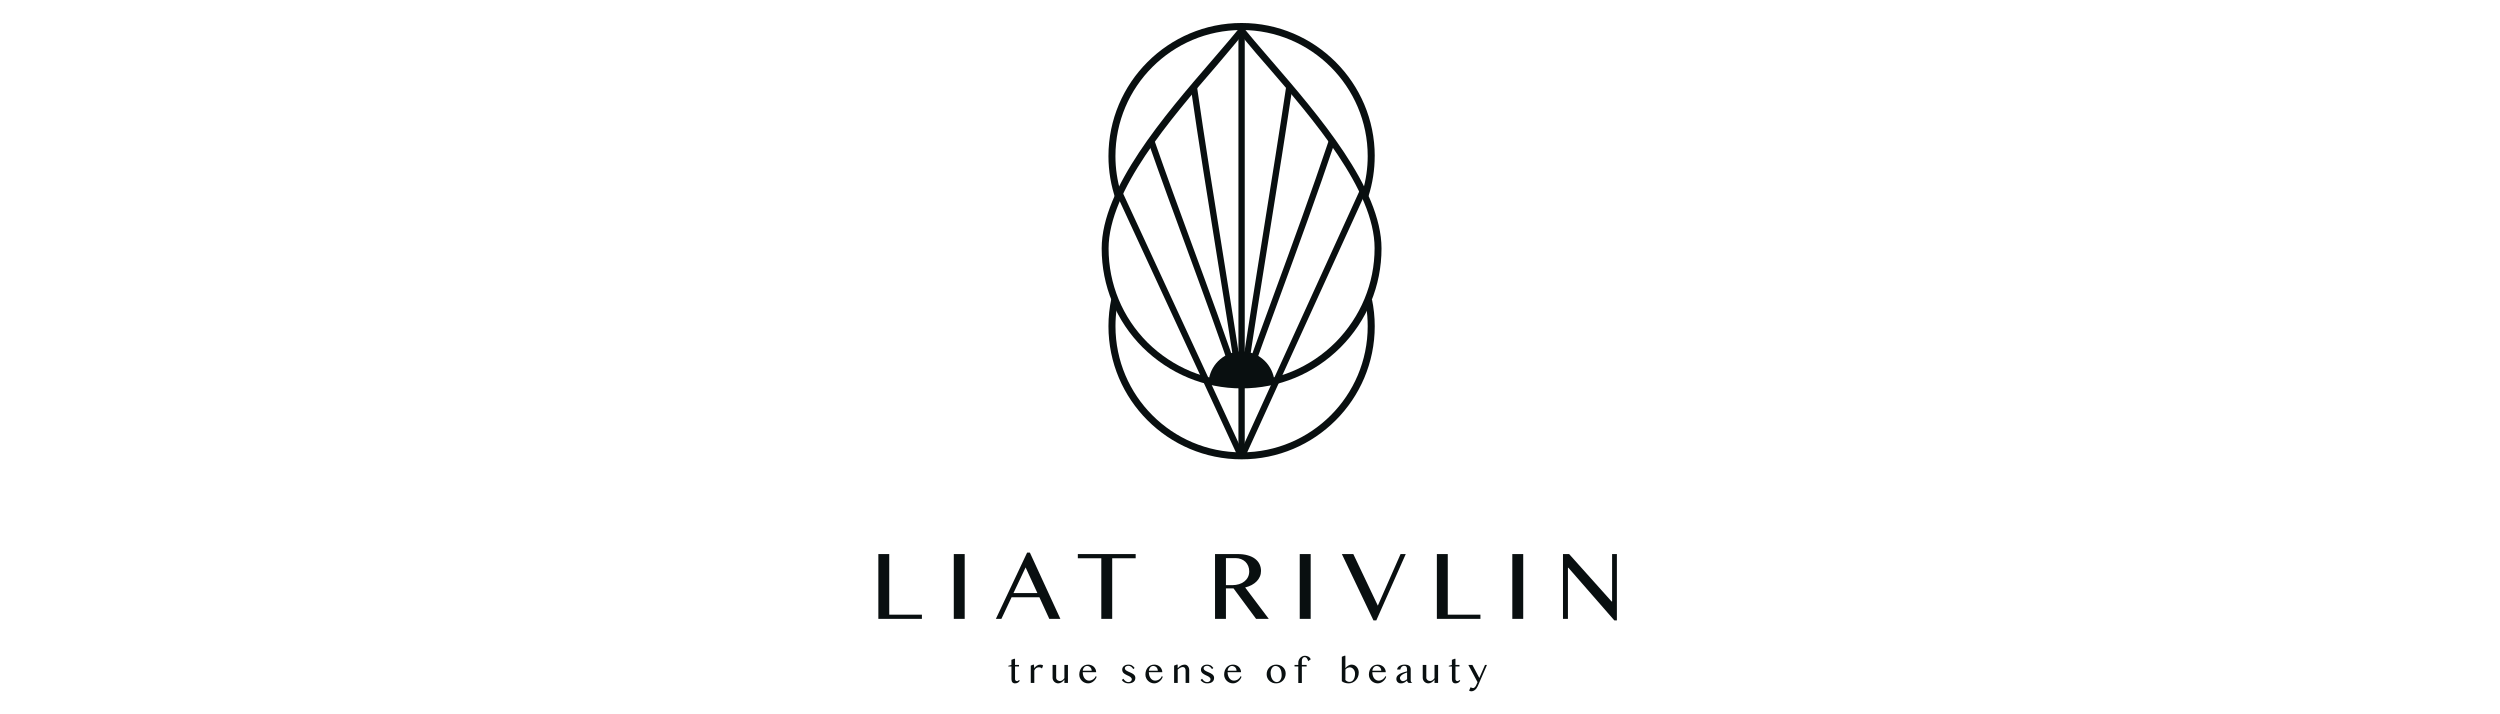 <svg xmlns="http://www.w3.org/2000/svg" xmlns:xlink="http://www.w3.org/1999/xlink" width="350" zoomAndPan="magnify" viewBox="0 0 262.5 75" height="100" preserveAspectRatio="xMidYMid meet"><defs><clipPath id="b7c8860957"><path d="M 92.227 58.176 L 93.371 58.176 L 93.371 64.543 L 92.227 64.543 Z M 92.227 64.543 L 96.801 64.543 L 96.801 64.984 L 92.227 64.984 Z M 92.227 64.543 " clip-rule="nonzero"></path></clipPath><clipPath id="d39a1d84ee"><path d="M 100.148 58.176 L 101.293 58.176 L 101.293 64.984 L 100.148 64.984 Z M 100.148 58.176 " clip-rule="nonzero"></path></clipPath><clipPath id="6ce9721852"><path d="M 104.566 58.023 L 111.34 58.023 L 111.34 65 L 104.566 65 Z M 104.566 58.023 " clip-rule="nonzero"></path></clipPath><clipPath id="f2bb3c0867"><path d="M 106.414 62.273 L 108.926 62.273 L 107.688 59.578 Z M 108.137 58.023 L 111.34 64.984 L 110.176 64.984 L 109.137 62.715 L 106.215 62.715 L 105.145 64.984 L 104.566 64.984 L 107.848 58.023 Z M 108.137 58.023 " clip-rule="nonzero"></path></clipPath><clipPath id="64faf4d3c5"><path d="M 105.855 69.16 L 107.094 69.16 L 107.094 71.77 L 105.855 71.77 Z M 105.855 69.16 " clip-rule="nonzero"></path></clipPath><clipPath id="4b7e634032"><path d="M 106.469 69.176 L 106.578 69.176 L 106.578 69.82 L 106.996 69.82 L 106.996 69.98 L 106.578 69.98 L 106.578 71.312 C 106.578 71.34 106.582 71.367 106.594 71.391 C 106.605 71.418 106.617 71.438 106.637 71.457 C 106.652 71.473 106.676 71.488 106.699 71.5 C 106.727 71.508 106.75 71.516 106.781 71.516 C 106.824 71.516 106.863 71.504 106.898 71.484 C 106.93 71.461 106.961 71.438 106.988 71.406 L 107.082 71.469 C 107.031 71.555 106.961 71.625 106.879 71.676 C 106.797 71.727 106.695 71.754 106.574 71.754 C 106.512 71.754 106.457 71.742 106.41 71.719 C 106.359 71.699 106.324 71.668 106.293 71.629 C 106.262 71.59 106.238 71.547 106.227 71.492 C 106.211 71.438 106.203 71.375 106.203 71.312 L 106.203 69.98 L 105.871 69.98 L 105.871 69.91 L 106.199 69.82 L 106.199 69.281 Z M 106.469 69.176 " clip-rule="nonzero"></path></clipPath><clipPath id="823398e7e8"><path d="M 108.219 69.77 L 109.539 69.77 L 109.539 71.719 L 108.219 71.719 Z M 108.219 69.77 " clip-rule="nonzero"></path></clipPath><clipPath id="f256e4a01f"><path d="M 108.496 69.785 L 108.555 69.785 L 108.605 70.172 C 108.633 70.113 108.672 70.062 108.715 70.016 C 108.758 69.969 108.809 69.93 108.863 69.895 C 108.914 69.859 108.973 69.832 109.031 69.812 C 109.09 69.793 109.152 69.785 109.215 69.785 C 109.27 69.785 109.324 69.793 109.375 69.805 C 109.43 69.82 109.48 69.844 109.527 69.879 L 109.406 70.195 C 109.383 70.168 109.355 70.145 109.328 70.129 C 109.305 70.113 109.277 70.098 109.246 70.09 C 109.219 70.078 109.191 70.074 109.16 70.07 C 109.129 70.066 109.102 70.066 109.07 70.066 C 109.023 70.066 108.98 70.074 108.934 70.086 C 108.891 70.102 108.848 70.121 108.805 70.145 C 108.766 70.172 108.727 70.207 108.691 70.25 C 108.66 70.289 108.629 70.336 108.602 70.395 L 108.602 71.711 L 108.23 71.711 L 108.23 69.887 Z M 108.496 69.785 " clip-rule="nonzero"></path></clipPath><clipPath id="e61843c9db"><path d="M 110.512 69.805 L 112.145 69.805 L 112.145 71.77 L 110.512 71.77 Z M 110.512 69.805 " clip-rule="nonzero"></path></clipPath><clipPath id="75f4137c73"><path d="M 110.898 69.82 L 110.898 71.168 C 110.898 71.215 110.906 71.258 110.93 71.301 C 110.953 71.344 110.98 71.379 111.02 71.41 C 111.059 71.441 111.102 71.465 111.152 71.48 C 111.199 71.5 111.254 71.508 111.312 71.508 C 111.348 71.508 111.391 71.5 111.434 71.484 C 111.477 71.469 111.516 71.445 111.559 71.418 C 111.598 71.391 111.637 71.355 111.672 71.32 C 111.707 71.285 111.738 71.242 111.762 71.203 L 111.762 69.82 L 112.133 69.82 L 112.133 71.711 L 111.762 71.711 L 111.762 71.355 C 111.727 71.41 111.688 71.461 111.633 71.512 C 111.582 71.559 111.531 71.598 111.473 71.637 C 111.414 71.672 111.355 71.699 111.293 71.723 C 111.23 71.742 111.172 71.754 111.117 71.754 C 111.035 71.754 110.957 71.738 110.887 71.707 C 110.812 71.676 110.75 71.633 110.695 71.582 C 110.645 71.527 110.598 71.465 110.566 71.395 C 110.535 71.324 110.52 71.25 110.52 71.168 L 110.52 69.82 Z M 110.898 69.82 " clip-rule="nonzero"></path></clipPath><clipPath id="a70140dec5"><path d="M 113.32 69.77 L 115.152 69.77 L 115.152 71.77 L 113.32 71.77 Z M 113.32 69.77 " clip-rule="nonzero"></path></clipPath><clipPath id="e1fd6a89cf"><path d="M 114.629 70.43 C 114.629 70.359 114.613 70.293 114.59 70.23 C 114.566 70.168 114.531 70.113 114.484 70.07 C 114.441 70.027 114.391 69.988 114.332 69.965 C 114.27 69.941 114.207 69.926 114.141 69.926 C 114.086 69.926 114.031 69.938 113.977 69.965 C 113.926 69.988 113.879 70.023 113.84 70.07 C 113.797 70.113 113.766 70.168 113.738 70.23 C 113.711 70.289 113.695 70.355 113.691 70.43 Z M 114.254 71.754 C 114.125 71.754 114.004 71.727 113.895 71.68 C 113.781 71.633 113.684 71.566 113.598 71.484 C 113.512 71.402 113.449 71.305 113.398 71.195 C 113.348 71.082 113.324 70.965 113.324 70.836 C 113.324 70.684 113.348 70.547 113.391 70.418 C 113.438 70.289 113.5 70.176 113.578 70.082 C 113.66 69.992 113.758 69.918 113.875 69.863 C 113.988 69.812 114.113 69.785 114.254 69.785 C 114.379 69.785 114.492 69.805 114.594 69.852 C 114.699 69.895 114.789 69.953 114.863 70.027 C 114.938 70.102 114.992 70.188 115.035 70.281 C 115.074 70.379 115.098 70.477 115.098 70.582 L 113.688 70.582 C 113.688 70.711 113.703 70.828 113.738 70.938 C 113.77 71.047 113.816 71.141 113.875 71.215 C 113.934 71.293 114.004 71.355 114.086 71.402 C 114.168 71.445 114.258 71.469 114.352 71.469 C 114.434 71.469 114.512 71.453 114.586 71.43 C 114.66 71.402 114.73 71.367 114.793 71.324 C 114.852 71.281 114.906 71.23 114.949 71.176 C 114.992 71.121 115.02 71.062 115.039 71.004 L 115.148 71.051 C 115.121 71.148 115.078 71.238 115.016 71.324 C 114.957 71.41 114.887 71.484 114.805 71.547 C 114.723 71.613 114.637 71.664 114.543 71.699 C 114.445 71.734 114.352 71.754 114.254 71.754 " clip-rule="nonzero"></path></clipPath><clipPath id="080a39a2d9"><path d="M 113.172 58.176 L 119.246 58.176 L 119.246 58.617 L 113.172 58.617 Z M 115.637 58.617 L 116.781 58.617 L 116.781 64.984 L 115.637 64.984 Z M 115.637 58.617 " clip-rule="nonzero"></path></clipPath><clipPath id="5de32e7897"><path d="M 117.785 69.777 L 119.211 69.777 L 119.211 71.758 L 117.785 71.758 Z M 117.785 69.777 " clip-rule="nonzero"></path></clipPath><clipPath id="0ad60cda82"><path d="M 118.488 71.621 C 118.539 71.621 118.586 71.613 118.629 71.598 C 118.672 71.582 118.707 71.562 118.738 71.535 C 118.773 71.508 118.797 71.48 118.812 71.445 C 118.828 71.414 118.84 71.379 118.84 71.344 C 118.84 71.285 118.824 71.234 118.797 71.191 C 118.77 71.148 118.73 71.109 118.684 71.074 C 118.637 71.043 118.582 71.012 118.52 70.98 C 118.461 70.953 118.398 70.926 118.336 70.895 C 118.273 70.863 118.211 70.832 118.152 70.797 C 118.09 70.766 118.039 70.723 117.988 70.68 C 117.941 70.637 117.902 70.582 117.875 70.523 C 117.844 70.461 117.832 70.391 117.832 70.312 C 117.832 70.234 117.848 70.168 117.879 70.102 C 117.91 70.039 117.953 69.98 118.012 69.938 C 118.07 69.891 118.137 69.852 118.219 69.824 C 118.297 69.801 118.383 69.785 118.477 69.785 C 118.539 69.785 118.598 69.789 118.652 69.797 C 118.703 69.805 118.758 69.82 118.812 69.848 C 118.863 69.871 118.914 69.906 118.969 69.953 C 119.02 70 119.074 70.059 119.133 70.133 L 118.996 70.258 C 118.922 70.141 118.844 70.051 118.754 69.992 C 118.668 69.938 118.574 69.906 118.473 69.906 C 118.418 69.906 118.367 69.914 118.324 69.926 C 118.281 69.941 118.242 69.957 118.211 69.98 C 118.18 70 118.156 70.031 118.137 70.062 C 118.117 70.094 118.109 70.125 118.109 70.16 C 118.109 70.215 118.125 70.266 118.156 70.309 C 118.188 70.352 118.23 70.387 118.285 70.422 C 118.336 70.457 118.395 70.484 118.461 70.516 C 118.527 70.543 118.594 70.574 118.66 70.602 C 118.73 70.633 118.797 70.664 118.863 70.699 C 118.93 70.734 118.988 70.773 119.039 70.816 C 119.09 70.863 119.133 70.914 119.164 70.973 C 119.195 71.031 119.211 71.102 119.211 71.18 C 119.211 71.262 119.195 71.336 119.168 71.406 C 119.137 71.477 119.094 71.535 119.035 71.586 C 118.973 71.637 118.898 71.68 118.809 71.707 C 118.719 71.734 118.613 71.754 118.492 71.754 C 118.434 71.754 118.379 71.746 118.32 71.738 C 118.262 71.73 118.203 71.711 118.145 71.688 C 118.082 71.664 118.023 71.625 117.965 71.582 C 117.906 71.539 117.848 71.477 117.793 71.402 L 117.945 71.266 C 117.992 71.328 118.035 71.383 118.078 71.426 C 118.121 71.473 118.16 71.508 118.207 71.539 C 118.25 71.566 118.293 71.586 118.34 71.602 C 118.387 71.613 118.438 71.621 118.492 71.621 " clip-rule="nonzero"></path></clipPath><clipPath id="c1c49f193b"><path d="M 120.258 69.777 L 122.098 69.777 L 122.098 71.758 L 120.258 71.758 Z M 120.258 69.777 " clip-rule="nonzero"></path></clipPath><clipPath id="dd6cae086b"><path d="M 121.57 70.43 C 121.57 70.359 121.559 70.289 121.531 70.23 C 121.508 70.168 121.473 70.113 121.43 70.07 C 121.383 70.023 121.332 69.988 121.273 69.965 C 121.215 69.938 121.152 69.926 121.086 69.926 C 121.027 69.926 120.973 69.938 120.922 69.961 C 120.867 69.988 120.824 70.023 120.781 70.066 C 120.742 70.113 120.707 70.168 120.684 70.227 C 120.656 70.289 120.641 70.355 120.633 70.426 Z M 121.199 71.754 C 121.07 71.754 120.949 71.727 120.836 71.68 C 120.727 71.633 120.625 71.566 120.543 71.484 C 120.457 71.402 120.391 71.305 120.344 71.191 C 120.293 71.082 120.27 70.965 120.27 70.836 C 120.27 70.684 120.289 70.543 120.336 70.414 C 120.379 70.289 120.441 70.176 120.523 70.082 C 120.605 69.992 120.703 69.918 120.816 69.863 C 120.93 69.809 121.059 69.785 121.199 69.785 C 121.32 69.785 121.434 69.805 121.539 69.852 C 121.641 69.895 121.73 69.953 121.805 70.027 C 121.879 70.102 121.938 70.184 121.977 70.281 C 122.02 70.375 122.043 70.477 122.043 70.582 L 120.629 70.582 C 120.629 70.711 120.648 70.828 120.68 70.938 C 120.715 71.043 120.758 71.137 120.816 71.215 C 120.875 71.293 120.945 71.355 121.027 71.402 C 121.109 71.445 121.199 71.465 121.297 71.465 C 121.375 71.465 121.457 71.453 121.531 71.426 C 121.605 71.402 121.672 71.367 121.734 71.324 C 121.797 71.281 121.848 71.23 121.891 71.176 C 121.934 71.117 121.965 71.062 121.98 71.004 L 122.09 71.051 C 122.062 71.148 122.02 71.238 121.957 71.324 C 121.898 71.41 121.828 71.484 121.746 71.547 C 121.668 71.613 121.578 71.66 121.484 71.699 C 121.387 71.734 121.293 71.754 121.195 71.754 " clip-rule="nonzero"></path></clipPath><clipPath id="ca104bd642"><path d="M 123.27 69.777 L 124.879 69.777 L 124.879 71.715 L 123.27 71.715 Z M 123.27 69.777 " clip-rule="nonzero"></path></clipPath><clipPath id="7e5a0c9959"><path d="M 123.551 69.785 L 123.656 69.785 L 123.656 70.168 C 123.773 70.039 123.891 69.941 124.016 69.879 C 124.137 69.816 124.262 69.785 124.391 69.785 C 124.457 69.785 124.52 69.801 124.578 69.828 C 124.633 69.859 124.684 69.898 124.727 69.949 C 124.77 70 124.805 70.062 124.828 70.133 C 124.855 70.203 124.867 70.277 124.867 70.355 L 124.867 71.711 L 124.488 71.711 L 124.488 70.418 C 124.488 70.355 124.484 70.301 124.469 70.254 C 124.453 70.207 124.43 70.168 124.406 70.137 C 124.379 70.105 124.348 70.078 124.309 70.062 C 124.273 70.047 124.234 70.039 124.188 70.039 C 124.148 70.039 124.109 70.043 124.062 70.059 C 124.02 70.07 123.977 70.09 123.93 70.113 C 123.883 70.137 123.836 70.168 123.793 70.199 C 123.746 70.234 123.703 70.27 123.66 70.309 L 123.66 71.711 L 123.281 71.711 L 123.281 69.891 Z M 123.551 69.785 " clip-rule="nonzero"></path></clipPath><clipPath id="e1140dfffa"><path d="M 126.055 69.777 L 127.48 69.777 L 127.48 71.758 L 126.055 71.758 Z M 126.055 69.777 " clip-rule="nonzero"></path></clipPath><clipPath id="fb26b1b1bb"><path d="M 126.758 71.621 C 126.809 71.621 126.852 71.613 126.895 71.598 C 126.938 71.582 126.977 71.562 127.008 71.535 C 127.039 71.508 127.066 71.48 127.082 71.445 C 127.098 71.414 127.105 71.379 127.105 71.344 C 127.105 71.285 127.094 71.234 127.066 71.191 C 127.035 71.148 126.996 71.109 126.949 71.074 C 126.906 71.043 126.852 71.012 126.789 70.98 C 126.727 70.953 126.668 70.926 126.605 70.895 C 126.543 70.863 126.48 70.832 126.418 70.797 C 126.359 70.766 126.305 70.723 126.258 70.68 C 126.211 70.637 126.172 70.582 126.141 70.523 C 126.113 70.461 126.098 70.391 126.098 70.312 C 126.098 70.234 126.117 70.168 126.148 70.102 C 126.18 70.039 126.223 69.98 126.281 69.938 C 126.34 69.891 126.406 69.852 126.484 69.824 C 126.566 69.801 126.652 69.785 126.746 69.785 C 126.809 69.785 126.867 69.789 126.918 69.801 C 126.973 69.809 127.027 69.824 127.078 69.848 C 127.133 69.875 127.184 69.906 127.234 69.953 C 127.289 70 127.344 70.062 127.402 70.133 L 127.262 70.258 C 127.191 70.141 127.109 70.055 127.023 69.996 C 126.938 69.938 126.84 69.91 126.742 69.91 C 126.688 69.91 126.637 69.918 126.594 69.93 C 126.547 69.941 126.512 69.961 126.48 69.98 C 126.449 70.004 126.422 70.031 126.406 70.062 C 126.387 70.094 126.379 70.125 126.379 70.16 C 126.379 70.215 126.395 70.266 126.426 70.309 C 126.457 70.352 126.5 70.387 126.551 70.422 C 126.605 70.457 126.66 70.488 126.727 70.516 C 126.793 70.547 126.863 70.574 126.93 70.605 C 126.996 70.633 127.066 70.664 127.129 70.699 C 127.195 70.734 127.254 70.773 127.309 70.82 C 127.359 70.863 127.398 70.914 127.434 70.977 C 127.465 71.035 127.48 71.105 127.48 71.184 C 127.48 71.262 127.465 71.34 127.438 71.406 C 127.406 71.477 127.363 71.539 127.301 71.59 C 127.242 71.641 127.168 71.68 127.078 71.711 C 126.988 71.738 126.883 71.754 126.758 71.754 C 126.703 71.754 126.648 71.75 126.586 71.742 C 126.527 71.73 126.469 71.715 126.41 71.691 C 126.352 71.664 126.293 71.629 126.234 71.582 C 126.172 71.539 126.117 71.477 126.059 71.402 L 126.215 71.266 C 126.258 71.328 126.301 71.383 126.344 71.43 C 126.387 71.473 126.43 71.512 126.473 71.539 C 126.52 71.566 126.562 71.59 126.609 71.602 C 126.656 71.617 126.703 71.621 126.758 71.621 " clip-rule="nonzero"></path></clipPath><clipPath id="9935e939dc"><path d="M 128.527 69.777 L 130.363 69.777 L 130.363 71.758 L 128.527 71.758 Z M 128.527 69.777 " clip-rule="nonzero"></path></clipPath><clipPath id="e192d88167"><path d="M 129.836 70.43 C 129.836 70.359 129.824 70.289 129.801 70.23 C 129.773 70.168 129.742 70.113 129.695 70.07 C 129.652 70.023 129.602 69.988 129.539 69.965 C 129.48 69.938 129.418 69.926 129.352 69.926 C 129.293 69.926 129.242 69.938 129.188 69.961 C 129.137 69.988 129.09 70.023 129.051 70.066 C 129.008 70.113 128.977 70.168 128.949 70.227 C 128.922 70.289 128.906 70.355 128.902 70.426 Z M 129.465 71.754 C 129.336 71.754 129.215 71.727 129.102 71.68 C 128.992 71.633 128.891 71.566 128.809 71.484 C 128.723 71.402 128.656 71.305 128.609 71.191 C 128.559 71.082 128.535 70.965 128.535 70.836 C 128.535 70.684 128.559 70.543 128.602 70.414 C 128.648 70.289 128.711 70.176 128.789 70.082 C 128.871 69.992 128.969 69.918 129.082 69.863 C 129.199 69.809 129.328 69.785 129.465 69.785 C 129.59 69.785 129.703 69.805 129.805 69.852 C 129.91 69.895 130 69.953 130.074 70.027 C 130.148 70.102 130.207 70.184 130.246 70.281 C 130.289 70.375 130.309 70.477 130.309 70.582 L 128.898 70.582 C 128.898 70.711 128.914 70.828 128.949 70.938 C 128.98 71.043 129.027 71.137 129.086 71.215 C 129.145 71.293 129.215 71.355 129.297 71.402 C 129.379 71.445 129.469 71.465 129.562 71.465 C 129.645 71.465 129.723 71.453 129.797 71.426 C 129.871 71.402 129.941 71.367 130.004 71.324 C 130.062 71.281 130.117 71.23 130.16 71.176 C 130.203 71.117 130.23 71.062 130.25 71.004 L 130.359 71.051 C 130.332 71.148 130.289 71.238 130.227 71.324 C 130.164 71.41 130.098 71.484 130.016 71.547 C 129.934 71.613 129.848 71.66 129.75 71.699 C 129.656 71.734 129.559 71.754 129.465 71.754 " clip-rule="nonzero"></path></clipPath><clipPath id="b6216ce294"><path d="M 127.578 58.176 L 133.242 58.176 L 133.242 64.988 L 127.578 64.988 Z M 127.578 58.176 " clip-rule="nonzero"></path></clipPath><clipPath id="cba43f5eee"><path d="M 128.723 61.441 L 129.387 61.441 C 129.645 61.441 129.879 61.406 130.098 61.34 C 130.316 61.273 130.504 61.176 130.66 61.051 C 130.82 60.922 130.945 60.773 131.035 60.594 C 131.125 60.414 131.168 60.215 131.168 59.992 C 131.168 59.789 131.133 59.602 131.062 59.43 C 130.992 59.258 130.891 59.113 130.766 58.988 C 130.637 58.867 130.484 58.773 130.309 58.703 C 130.133 58.637 129.938 58.602 129.73 58.602 L 128.723 58.602 Z M 127.578 58.176 L 129.941 58.176 C 130.348 58.176 130.707 58.219 131.012 58.309 C 131.32 58.395 131.578 58.516 131.785 58.676 C 131.988 58.832 132.145 59.02 132.25 59.238 C 132.355 59.457 132.406 59.691 132.406 59.949 C 132.406 60.16 132.367 60.359 132.285 60.543 C 132.203 60.73 132.094 60.895 131.945 61.043 C 131.801 61.191 131.625 61.32 131.422 61.43 C 131.215 61.539 130.988 61.621 130.742 61.684 L 133.223 64.984 L 131.891 64.984 L 129.523 61.785 L 128.723 61.785 L 128.723 64.984 L 127.578 64.984 Z M 127.578 58.176 " clip-rule="nonzero"></path></clipPath><clipPath id="3801623ebe"><path d="M 133 69.77 L 135 69.77 L 135 71.762 L 133 71.762 Z M 133 69.77 " clip-rule="nonzero"></path></clipPath><clipPath id="ef6de9bedf"><path d="M 134.07 71.613 C 134.145 71.613 134.215 71.594 134.273 71.559 C 134.336 71.52 134.391 71.469 134.434 71.402 C 134.477 71.34 134.512 71.262 134.539 71.18 C 134.562 71.094 134.574 71.004 134.574 70.91 C 134.574 70.77 134.562 70.645 134.539 70.523 C 134.516 70.406 134.477 70.301 134.422 70.211 C 134.367 70.125 134.301 70.055 134.215 70.004 C 134.129 69.953 134.027 69.926 133.906 69.926 C 133.844 69.926 133.781 69.945 133.723 69.98 C 133.664 70.016 133.613 70.066 133.566 70.129 C 133.52 70.191 133.484 70.266 133.457 70.352 C 133.43 70.434 133.414 70.527 133.414 70.621 C 133.414 70.758 133.43 70.887 133.457 71.008 C 133.488 71.129 133.531 71.234 133.586 71.324 C 133.641 71.414 133.711 71.484 133.793 71.535 C 133.871 71.59 133.965 71.617 134.066 71.617 M 133.996 71.754 C 133.848 71.754 133.715 71.73 133.594 71.68 C 133.473 71.629 133.367 71.559 133.277 71.473 C 133.188 71.387 133.117 71.285 133.07 71.168 C 133.02 71.051 133 70.926 133 70.793 C 133 70.652 133.023 70.52 133.074 70.398 C 133.125 70.277 133.195 70.168 133.285 70.078 C 133.371 69.988 133.477 69.914 133.602 69.863 C 133.723 69.812 133.855 69.785 134 69.785 C 134.145 69.785 134.277 69.809 134.402 69.859 C 134.523 69.906 134.625 69.973 134.715 70.055 C 134.805 70.141 134.875 70.238 134.922 70.352 C 134.973 70.465 134.996 70.586 134.996 70.715 C 134.996 70.855 134.973 70.992 134.922 71.117 C 134.875 71.246 134.805 71.355 134.715 71.449 C 134.625 71.543 134.523 71.617 134.402 71.672 C 134.277 71.727 134.145 71.754 134 71.754 " clip-rule="nonzero"></path></clipPath><clipPath id="3a8eae0357"><path d="M 135.922 68.848 L 137.648 68.848 L 137.648 71.727 L 135.922 71.727 Z M 135.922 68.848 " clip-rule="nonzero"></path></clipPath><clipPath id="653a851aef"><path d="M 136.969 68.996 C 136.93 68.996 136.891 69.008 136.855 69.027 C 136.82 69.051 136.793 69.078 136.77 69.113 C 136.746 69.148 136.727 69.188 136.715 69.234 C 136.699 69.277 136.695 69.328 136.695 69.375 L 136.695 69.82 L 137.199 69.82 L 137.199 69.98 L 136.695 69.98 L 136.695 71.715 L 136.32 71.715 L 136.32 69.98 L 135.926 69.98 L 135.926 69.816 L 136.32 69.816 L 136.32 69.602 C 136.32 69.496 136.336 69.402 136.375 69.312 C 136.414 69.223 136.461 69.141 136.523 69.074 C 136.59 69.008 136.664 68.957 136.746 68.914 C 136.832 68.875 136.926 68.855 137.023 68.855 C 137.09 68.855 137.152 68.863 137.215 68.883 C 137.277 68.898 137.336 68.922 137.391 68.953 C 137.441 68.984 137.492 69.023 137.531 69.07 C 137.574 69.117 137.605 69.168 137.629 69.227 L 137.355 69.422 C 137.344 69.371 137.324 69.324 137.309 69.273 C 137.289 69.223 137.266 69.176 137.234 69.137 C 137.207 69.094 137.172 69.062 137.129 69.035 C 137.086 69.008 137.031 68.996 136.969 68.996 " clip-rule="nonzero"></path></clipPath><clipPath id="7029599631"><path d="M 136.473 58.176 L 137.621 58.176 L 137.621 64.984 L 136.473 64.984 Z M 136.473 58.176 " clip-rule="nonzero"></path></clipPath><clipPath id="b7c9f53828"><path d="M 115.578 2.801 L 145.156 2.801 L 145.156 40.863 L 115.578 40.863 Z M 115.578 2.801 " clip-rule="nonzero"></path></clipPath><clipPath id="d04b6c6eba"><path d="M 129.918 4.312 L 130.367 3.762 L 130.816 4.312 C 131.484 5.129 132.223 5.98 132.984 6.852 L 133.051 6.926 C 137.812 12.438 144.332 19.984 144.332 26.055 C 144.332 29.746 142.883 33.25 140.246 35.926 L 140.242 35.93 C 137.582 38.59 134.074 40.055 130.367 40.055 C 126.676 40.055 123.168 38.605 120.492 35.969 C 117.855 33.328 116.402 29.82 116.402 26.09 C 116.402 20.02 122.961 12.434 127.746 6.891 C 128.039 6.543 128.328 6.203 128.609 5.871 C 129.07 5.328 129.508 4.812 129.918 4.312 M 127.184 6.426 C 122.32 12.062 115.676 19.766 115.676 26.09 C 115.676 30.012 117.203 33.703 119.98 36.477 C 122.793 39.25 126.48 40.781 130.367 40.781 C 134.289 40.781 137.98 39.25 140.754 36.477 C 143.527 33.703 145.059 30.012 145.059 26.09 C 145.059 19.766 138.414 12.062 133.562 6.438 L 133.551 6.426 L 132.883 5.648 C 132.02 4.648 131.277 3.781 130.652 3.012 L 130.629 2.98 C 130.613 2.969 130.598 2.953 130.582 2.941 C 130.52 2.895 130.445 2.871 130.371 2.871 C 130.262 2.871 130.152 2.922 130.074 3.016 C 129.453 3.785 128.711 4.648 127.848 5.652 Z M 127.184 6.426 " clip-rule="nonzero"></path></clipPath><clipPath id="bcf4afefb6"><path d="M 116.305 2.316 L 144.43 2.316 L 144.43 20.984 L 116.305 20.984 Z M 116.305 2.316 " clip-rule="nonzero"></path></clipPath><clipPath id="1a9c46fe91"><path d="M 144.348 16.395 C 144.348 8.688 138.074 2.414 130.367 2.414 C 122.656 2.414 116.387 8.688 116.387 16.395 C 116.387 17.957 116.648 19.492 117.156 20.961 C 117.301 20.684 117.473 20.422 117.672 20.176 C 117.309 18.949 117.121 17.68 117.121 16.395 C 117.121 9.09 123.062 3.152 130.367 3.152 C 137.668 3.152 143.609 9.094 143.609 16.395 C 143.609 17.637 143.434 18.871 143.086 20.066 C 143.305 20.227 143.504 20.406 143.691 20.605 C 144.125 19.242 144.344 17.828 144.344 16.395 " clip-rule="nonzero"></path></clipPath><clipPath id="2461b62f0e"><path d="M 116.305 31.289 L 144.43 31.289 L 144.43 48.258 L 116.305 48.258 Z M 116.305 31.289 " clip-rule="nonzero"></path></clipPath><clipPath id="9c0b61feb7"><path d="M 116.699 31.32 C 116.492 32.285 116.387 33.27 116.387 34.25 C 116.387 41.961 122.656 48.23 130.367 48.23 C 138.074 48.23 144.348 41.961 144.348 34.25 C 144.348 33.289 144.246 32.324 144.047 31.383 C 143.875 31.656 143.672 31.91 143.441 32.145 C 143.555 32.844 143.609 33.551 143.609 34.25 C 143.609 41.555 137.672 47.496 130.367 47.496 C 123.062 47.496 117.125 41.551 117.125 34.25 C 117.125 33.613 117.168 32.973 117.262 32.344 C 117.031 32.031 116.844 31.688 116.699 31.32 " clip-rule="nonzero"></path></clipPath><clipPath id="bc0c152672"><path d="M 117.156 19.895 L 130.73 19.895 L 130.73 48.137 L 117.156 48.137 Z M 117.156 19.895 " clip-rule="nonzero"></path></clipPath><clipPath id="48c3266e95"><path d="M 130.066 48.133 L 117.164 20.246 L 117.766 19.969 L 130.668 47.852 Z M 130.066 48.133 " clip-rule="nonzero"></path></clipPath><clipPath id="6922b620b3"><path d="M 130.004 19.531 L 143.582 19.531 L 143.582 48.137 L 130.004 48.137 Z M 130.004 19.531 " clip-rule="nonzero"></path></clipPath><clipPath id="342ae97eec"><path d="M 130.668 48.129 L 130.066 47.855 L 142.969 19.555 L 143.57 19.832 Z M 130.668 48.129 " clip-rule="nonzero"></path></clipPath><clipPath id="77b7413393"><path d="M 130.035 40.16 L 130.699 40.16 L 130.699 47.359 L 130.035 47.359 Z M 130.035 40.16 " clip-rule="nonzero"></path></clipPath><clipPath id="fcbcd481c1"><path d="M 130.035 3.605 L 130.699 3.605 L 130.699 40.16 L 130.035 40.16 Z M 130.035 3.605 " clip-rule="nonzero"></path></clipPath><clipPath id="df6bcd5b29"><path d="M 126.852 36.863 L 133.883 36.863 L 133.883 40.742 L 126.852 40.742 Z M 126.852 36.863 " clip-rule="nonzero"></path></clipPath><clipPath id="9429a87834"><path d="M 132.691 40.352 C 133.016 40.086 133.387 39.879 133.781 39.742 C 133.48 38.125 132.07 36.898 130.367 36.898 C 128.652 36.898 127.23 38.137 126.941 39.77 C 127.605 39.879 128.195 40.18 128.672 40.605 C 128.898 40.555 129.133 40.531 129.375 40.543 L 129.434 40.543 C 129.77 40.543 130.094 40.59 130.406 40.68 C 130.617 40.578 130.828 40.488 131.055 40.441 C 131.406 40.367 131.777 40.309 132.141 40.309 C 132.328 40.309 132.512 40.32 132.691 40.352 " clip-rule="nonzero"></path></clipPath><clipPath id="d61d28aaae"><path d="M 120.426 14.562 L 130.488 14.562 L 130.488 40.621 L 120.426 40.621 Z M 120.426 14.562 " clip-rule="nonzero"></path></clipPath><clipPath id="9709f9a531"><path d="M 129.75 40.516 C 128.121 35.66 126.316 30.75 124.574 26 C 123.234 22.363 121.852 18.598 120.547 14.855 L 121.176 14.637 C 122.477 18.375 123.859 22.137 125.195 25.773 C 126.945 30.523 128.75 35.438 130.379 40.305 Z M 129.75 40.516 " clip-rule="nonzero"></path></clipPath><clipPath id="e437b522bb"><path d="M 125 9 L 130.609 9 L 130.609 40.5 L 125 40.5 Z M 125 9 " clip-rule="nonzero"></path></clipPath><clipPath id="a8a32f3eaa"><path d="M 129.906 40.445 C 129.211 35.801 128.449 31.055 127.711 26.465 C 126.797 20.789 125.852 14.914 125.016 9.109 L 125.672 9.016 C 126.508 14.816 127.449 20.688 128.363 26.359 C 129.102 30.953 129.867 35.699 130.562 40.352 Z M 129.906 40.445 " clip-rule="nonzero"></path></clipPath><clipPath id="952ebc22a7"><path d="M 130.246 14.562 L 140.188 14.562 L 140.188 40.742 L 130.246 40.742 Z M 130.246 14.562 " clip-rule="nonzero"></path></clipPath><clipPath id="526e82218b"><path d="M 130.93 40.656 L 130.305 40.434 C 131.43 37.27 132.617 34.035 133.762 30.91 C 135.715 25.582 137.734 20.074 139.559 14.641 L 140.188 14.852 C 138.359 20.293 136.34 25.805 134.387 31.137 C 133.242 34.262 132.055 37.496 130.93 40.656 " clip-rule="nonzero"></path></clipPath><clipPath id="04626b6625"><path d="M 130.125 9 L 135.82 9 L 135.82 40.5 L 130.125 40.5 Z M 130.125 9 " clip-rule="nonzero"></path></clipPath><clipPath id="cc5ed0cfd8"><path d="M 130.816 40.484 L 130.16 40.391 C 130.973 34.793 131.887 29.094 132.773 23.578 C 133.539 18.809 134.332 13.879 135.059 9.016 L 135.715 9.113 C 134.988 13.98 134.195 18.914 133.43 23.684 C 132.543 29.195 131.629 34.895 130.816 40.484 " clip-rule="nonzero"></path></clipPath><clipPath id="b8b3cca9ef"><path d="M 140.895 58.176 L 147.629 58.176 L 147.629 65.148 L 140.895 65.148 Z M 140.895 58.176 " clip-rule="nonzero"></path></clipPath><clipPath id="3a09c4b018"><path d="M 142.098 58.176 L 144.672 63.594 L 147.059 58.176 L 147.605 58.176 L 144.512 65.145 L 144.215 65.145 L 140.895 58.176 Z M 142.098 58.176 " clip-rule="nonzero"></path></clipPath><clipPath id="95a7ae25d5"><path d="M 150.871 58.176 L 152.016 58.176 L 152.016 64.543 L 150.871 64.543 Z M 150.871 64.543 L 155.445 64.543 L 155.445 64.984 L 150.871 64.984 Z M 150.871 64.543 " clip-rule="nonzero"></path></clipPath><clipPath id="f20413ad00"><path d="M 140.883 68.848 L 142.672 68.848 L 142.672 71.77 L 140.883 71.77 Z M 140.883 68.848 " clip-rule="nonzero"></path></clipPath><clipPath id="2e48f4f32b"><path d="M 141.266 71.402 C 141.289 71.426 141.316 71.449 141.344 71.473 C 141.371 71.492 141.406 71.516 141.438 71.535 C 141.473 71.555 141.512 71.57 141.555 71.582 C 141.598 71.594 141.645 71.598 141.699 71.598 C 141.785 71.598 141.863 71.578 141.938 71.535 C 142.012 71.492 142.07 71.434 142.121 71.359 C 142.172 71.285 142.211 71.191 142.238 71.09 C 142.266 70.984 142.281 70.871 142.281 70.746 C 142.281 70.652 142.266 70.566 142.238 70.484 C 142.211 70.398 142.168 70.328 142.117 70.27 C 142.07 70.207 142.012 70.16 141.941 70.125 C 141.875 70.09 141.805 70.07 141.727 70.07 C 141.684 70.07 141.641 70.078 141.598 70.09 C 141.551 70.102 141.508 70.121 141.469 70.141 C 141.426 70.16 141.391 70.184 141.355 70.211 C 141.32 70.242 141.293 70.27 141.27 70.301 Z M 140.891 68.961 L 141.156 68.855 L 141.266 68.855 L 141.266 70.176 C 141.297 70.125 141.336 70.07 141.387 70.023 C 141.438 69.977 141.488 69.934 141.551 69.898 C 141.609 69.863 141.668 69.836 141.734 69.816 C 141.797 69.793 141.855 69.785 141.914 69.785 C 142.023 69.785 142.125 69.805 142.219 69.848 C 142.309 69.895 142.391 69.953 142.457 70.031 C 142.523 70.109 142.574 70.195 142.613 70.297 C 142.652 70.398 142.668 70.508 142.668 70.625 C 142.668 70.781 142.641 70.93 142.586 71.066 C 142.531 71.203 142.457 71.32 142.359 71.422 C 142.266 71.523 142.152 71.605 142.027 71.664 C 141.898 71.723 141.762 71.754 141.617 71.754 C 141.477 71.754 141.344 71.734 141.219 71.695 C 141.098 71.66 140.984 71.602 140.891 71.527 Z M 140.891 68.961 " clip-rule="nonzero"></path></clipPath><clipPath id="b23fdf6bbc"><path d="M 143.723 69.773 L 145.57 69.773 L 145.57 71.77 L 143.723 71.77 Z M 143.723 69.773 " clip-rule="nonzero"></path></clipPath><clipPath id="a52571932f"><path d="M 145.035 70.43 C 145.035 70.359 145.02 70.293 144.996 70.23 C 144.973 70.168 144.938 70.113 144.891 70.07 C 144.848 70.027 144.797 69.988 144.738 69.965 C 144.676 69.941 144.613 69.926 144.547 69.926 C 144.492 69.926 144.438 69.938 144.383 69.965 C 144.332 69.988 144.285 70.023 144.246 70.07 C 144.203 70.113 144.172 70.168 144.145 70.23 C 144.117 70.289 144.102 70.355 144.098 70.43 Z M 144.66 71.754 C 144.531 71.754 144.41 71.727 144.301 71.68 C 144.188 71.633 144.09 71.566 144.004 71.484 C 143.922 71.402 143.855 71.305 143.805 71.195 C 143.758 71.082 143.734 70.965 143.734 70.836 C 143.734 70.688 143.754 70.547 143.801 70.418 C 143.844 70.289 143.906 70.176 143.988 70.082 C 144.07 69.992 144.164 69.918 144.281 69.863 C 144.398 69.812 144.523 69.785 144.664 69.785 C 144.785 69.785 144.898 69.805 145.004 69.852 C 145.105 69.895 145.195 69.953 145.27 70.027 C 145.344 70.102 145.402 70.188 145.441 70.281 C 145.484 70.379 145.504 70.477 145.504 70.582 L 144.094 70.582 C 144.094 70.711 144.113 70.828 144.145 70.938 C 144.176 71.047 144.223 71.141 144.281 71.219 C 144.34 71.293 144.41 71.355 144.492 71.402 C 144.574 71.445 144.664 71.469 144.762 71.469 C 144.84 71.469 144.918 71.453 144.992 71.43 C 145.066 71.402 145.137 71.367 145.199 71.324 C 145.258 71.281 145.312 71.23 145.355 71.176 C 145.398 71.121 145.43 71.062 145.445 71.004 L 145.555 71.051 C 145.527 71.148 145.484 71.238 145.422 71.324 C 145.363 71.41 145.293 71.484 145.211 71.547 C 145.133 71.613 145.043 71.664 144.949 71.699 C 144.852 71.734 144.758 71.754 144.66 71.754 " clip-rule="nonzero"></path></clipPath><clipPath id="23b6ab689d"><path d="M 146.602 69.773 L 148.301 69.773 L 148.301 71.77 L 146.602 71.77 Z M 146.602 69.773 " clip-rule="nonzero"></path></clipPath><clipPath id="025f860d32"><path d="M 147.746 70.609 C 147.691 70.625 147.637 70.645 147.578 70.668 C 147.52 70.691 147.465 70.719 147.41 70.742 C 147.355 70.77 147.301 70.801 147.25 70.832 C 147.203 70.863 147.156 70.898 147.117 70.938 C 147.078 70.973 147.051 71.012 147.027 71.055 C 147.004 71.094 146.992 71.137 146.992 71.18 C 146.992 71.227 147 71.27 147.02 71.312 C 147.039 71.355 147.059 71.391 147.086 71.422 C 147.117 71.453 147.148 71.477 147.184 71.496 C 147.223 71.516 147.262 71.523 147.297 71.523 C 147.34 71.523 147.383 71.516 147.418 71.504 C 147.457 71.492 147.492 71.48 147.531 71.461 C 147.566 71.441 147.602 71.418 147.637 71.395 C 147.672 71.371 147.711 71.344 147.746 71.316 Z M 147.922 71.711 C 147.871 71.688 147.832 71.652 147.797 71.609 C 147.762 71.562 147.746 71.512 147.746 71.453 C 147.703 71.488 147.66 71.523 147.617 71.559 C 147.574 71.594 147.527 71.625 147.477 71.656 C 147.426 71.684 147.371 71.707 147.309 71.727 C 147.25 71.746 147.18 71.754 147.098 71.754 C 147.023 71.754 146.957 71.742 146.898 71.719 C 146.836 71.695 146.789 71.66 146.746 71.621 C 146.703 71.578 146.672 71.527 146.648 71.469 C 146.629 71.41 146.617 71.348 146.617 71.281 C 146.617 71.203 146.633 71.129 146.664 71.062 C 146.695 71 146.738 70.941 146.797 70.887 C 146.852 70.836 146.914 70.793 146.988 70.75 C 147.062 70.711 147.145 70.676 147.227 70.645 C 147.309 70.613 147.395 70.586 147.484 70.559 C 147.574 70.535 147.66 70.512 147.742 70.492 L 147.742 70.371 C 147.742 70.285 147.738 70.215 147.727 70.156 C 147.715 70.094 147.695 70.047 147.668 70.012 C 147.641 69.977 147.609 69.949 147.57 69.934 C 147.531 69.918 147.48 69.91 147.426 69.91 C 147.371 69.91 147.324 69.922 147.281 69.941 C 147.238 69.965 147.195 69.992 147.164 70.027 C 147.129 70.059 147.102 70.102 147.078 70.148 C 147.055 70.199 147.043 70.246 147.035 70.301 L 146.695 70.301 C 146.703 70.219 146.734 70.145 146.777 70.082 C 146.824 70.016 146.883 69.965 146.953 69.922 C 147.023 69.879 147.105 69.844 147.191 69.82 C 147.281 69.797 147.375 69.785 147.473 69.785 C 147.594 69.785 147.699 69.797 147.781 69.82 C 147.867 69.848 147.934 69.879 147.984 69.922 C 148.035 69.965 148.07 70.016 148.09 70.082 C 148.113 70.145 148.125 70.211 148.125 70.285 L 148.125 71.453 C 148.125 71.512 148.141 71.562 148.176 71.609 C 148.211 71.652 148.25 71.688 148.301 71.711 Z M 147.922 71.711 " clip-rule="nonzero"></path></clipPath><clipPath id="2f760f09b2"><path d="M 149.375 69.816 L 151 69.816 L 151 71.77 L 149.375 71.77 Z M 149.375 69.816 " clip-rule="nonzero"></path></clipPath><clipPath id="403768b394"><path d="M 149.762 69.82 L 149.762 71.168 C 149.762 71.215 149.773 71.258 149.797 71.301 C 149.82 71.344 149.848 71.379 149.887 71.41 C 149.922 71.441 149.969 71.465 150.016 71.484 C 150.066 71.5 150.121 71.508 150.18 71.508 C 150.215 71.508 150.254 71.5 150.297 71.484 C 150.34 71.469 150.383 71.445 150.422 71.418 C 150.465 71.391 150.504 71.355 150.535 71.32 C 150.57 71.285 150.602 71.242 150.625 71.203 L 150.625 69.82 L 151 69.82 L 151 71.711 L 150.625 71.711 L 150.625 71.355 C 150.594 71.41 150.551 71.461 150.5 71.512 C 150.449 71.559 150.398 71.598 150.34 71.637 C 150.281 71.672 150.223 71.699 150.16 71.723 C 150.098 71.742 150.039 71.754 149.984 71.754 C 149.902 71.754 149.824 71.738 149.75 71.707 C 149.68 71.676 149.613 71.633 149.562 71.582 C 149.508 71.527 149.465 71.465 149.434 71.395 C 149.402 71.324 149.387 71.25 149.387 71.168 L 149.387 69.82 Z M 149.762 69.82 " clip-rule="nonzero"></path></clipPath><clipPath id="c13d9eb9fc"><path d="M 152.105 69.164 L 153.348 69.164 L 153.348 71.77 L 152.105 71.77 Z M 152.105 69.164 " clip-rule="nonzero"></path></clipPath><clipPath id="94d79a90b3"><path d="M 152.719 69.176 L 152.824 69.176 L 152.824 69.82 L 153.246 69.82 L 153.246 69.98 L 152.824 69.98 L 152.824 71.312 C 152.824 71.34 152.832 71.367 152.84 71.391 C 152.852 71.418 152.867 71.438 152.883 71.457 C 152.902 71.473 152.926 71.488 152.949 71.5 C 152.973 71.508 153 71.516 153.031 71.516 C 153.074 71.516 153.109 71.504 153.145 71.484 C 153.18 71.461 153.211 71.438 153.234 71.406 L 153.328 71.469 C 153.277 71.559 153.211 71.625 153.129 71.676 C 153.047 71.727 152.945 71.754 152.82 71.754 C 152.758 71.754 152.703 71.742 152.656 71.719 C 152.609 71.699 152.57 71.668 152.543 71.629 C 152.512 71.59 152.488 71.547 152.473 71.492 C 152.457 71.438 152.453 71.375 152.453 71.312 L 152.453 69.98 L 152.121 69.98 L 152.121 69.91 L 152.449 69.82 L 152.449 69.281 Z M 152.719 69.176 " clip-rule="nonzero"></path></clipPath><clipPath id="79f2bb33a1"><path d="M 154.164 69.816 L 156.141 69.816 L 156.141 72.59 L 154.164 72.59 Z M 154.164 69.816 " clip-rule="nonzero"></path></clipPath><clipPath id="f97be786ba"><path d="M 154.414 72.16 C 154.426 72.164 154.445 72.172 154.461 72.184 C 154.48 72.195 154.5 72.203 154.52 72.211 C 154.543 72.219 154.566 72.227 154.594 72.234 C 154.617 72.242 154.645 72.246 154.68 72.246 C 154.719 72.246 154.754 72.234 154.789 72.211 C 154.824 72.191 154.855 72.164 154.883 72.129 C 154.91 72.098 154.938 72.059 154.961 72.02 C 154.98 71.98 155 71.945 155.016 71.91 L 155.141 71.625 L 154.176 69.82 L 154.602 69.82 L 155.328 71.188 L 155.926 69.82 L 156.129 69.82 L 155.164 72.047 C 155.121 72.137 155.074 72.215 155.023 72.285 C 154.969 72.355 154.914 72.41 154.855 72.453 C 154.797 72.5 154.734 72.531 154.672 72.555 C 154.609 72.574 154.551 72.586 154.488 72.586 C 154.445 72.586 154.402 72.578 154.359 72.566 C 154.32 72.555 154.285 72.535 154.254 72.512 Z M 154.414 72.16 " clip-rule="nonzero"></path></clipPath><clipPath id="259c06a116"><path d="M 158.793 58.176 L 159.938 58.176 L 159.938 64.984 L 158.793 64.984 Z M 158.793 58.176 " clip-rule="nonzero"></path></clipPath><clipPath id="dd88b2f936"><path d="M 164.113 58.176 L 169.797 58.176 L 169.797 65.16 L 164.113 65.16 Z M 164.113 58.176 " clip-rule="nonzero"></path></clipPath><clipPath id="bababdb654"><path d="M 164.113 58.176 L 164.758 58.176 L 169.219 63.156 L 169.27 63.156 L 169.27 58.176 L 169.773 58.176 L 169.773 65.145 L 169.508 65.145 L 164.676 59.609 L 164.633 59.609 L 164.633 64.984 L 164.113 64.984 Z M 164.113 58.176 " clip-rule="nonzero"></path></clipPath></defs><g clip-path="url(#b7c8860957)"><path fill="#090f10" d="M 92.227 58.176 L 96.801 58.176 L 96.801 64.984 L 92.227 64.984 Z M 92.227 58.176 " fill-opacity="1" fill-rule="nonzero"></path></g><g clip-path="url(#d39a1d84ee)"><path fill="#090f10" d="M 100.148 58.176 L 101.293 58.176 L 101.293 64.984 L 100.148 64.984 Z M 100.148 58.176 " fill-opacity="1" fill-rule="nonzero"></path></g><g clip-path="url(#6ce9721852)"><g clip-path="url(#f2bb3c0867)"><path fill="#090f10" d="M 104.566 58.023 L 111.34 58.023 L 111.34 64.98 L 104.566 64.98 Z M 104.566 58.023 " fill-opacity="1" fill-rule="nonzero"></path></g></g><g clip-path="url(#64faf4d3c5)"><g clip-path="url(#4b7e634032)"><path fill="#090f10" d="M 105.047 68.352 L 115.977 68.352 L 115.977 72.578 L 105.047 72.578 Z M 105.047 68.352 " fill-opacity="1" fill-rule="nonzero"></path></g></g><g clip-path="url(#823398e7e8)"><g clip-path="url(#f256e4a01f)"><path fill="#090f10" d="M 105.047 68.352 L 115.977 68.352 L 115.977 72.578 L 105.047 72.578 Z M 105.047 68.352 " fill-opacity="1" fill-rule="nonzero"></path></g></g><g clip-path="url(#e61843c9db)"><g clip-path="url(#75f4137c73)"><path fill="#090f10" d="M 105.047 68.352 L 115.977 68.352 L 115.977 72.578 L 105.047 72.578 Z M 105.047 68.352 " fill-opacity="1" fill-rule="nonzero"></path></g></g><g clip-path="url(#a70140dec5)"><g clip-path="url(#e1fd6a89cf)"><path fill="#090f10" d="M 105.047 68.352 L 115.977 68.352 L 115.977 72.578 L 105.047 72.578 Z M 105.047 68.352 " fill-opacity="1" fill-rule="nonzero"></path></g></g><g clip-path="url(#080a39a2d9)"><path fill="#090f10" d="M 113.172 58.176 L 119.246 58.176 L 119.246 64.984 L 113.172 64.984 Z M 113.172 58.176 " fill-opacity="1" fill-rule="nonzero"></path></g><g clip-path="url(#5de32e7897)"><g clip-path="url(#0ad60cda82)"><path fill="#090f10" d="M 116.965 68.961 L 131.184 68.961 L 131.184 72.578 L 116.965 72.578 Z M 116.965 68.961 " fill-opacity="1" fill-rule="nonzero"></path></g></g><g clip-path="url(#c1c49f193b)"><g clip-path="url(#dd6cae086b)"><path fill="#090f10" d="M 116.965 68.961 L 131.184 68.961 L 131.184 72.578 L 116.965 72.578 Z M 116.965 68.961 " fill-opacity="1" fill-rule="nonzero"></path></g></g><g clip-path="url(#ca104bd642)"><g clip-path="url(#7e5a0c9959)"><path fill="#090f10" d="M 116.965 68.961 L 131.184 68.961 L 131.184 72.578 L 116.965 72.578 Z M 116.965 68.961 " fill-opacity="1" fill-rule="nonzero"></path></g></g><g clip-path="url(#e1140dfffa)"><g clip-path="url(#fb26b1b1bb)"><path fill="#090f10" d="M 116.965 68.961 L 131.184 68.961 L 131.184 72.578 L 116.965 72.578 Z M 116.965 68.961 " fill-opacity="1" fill-rule="nonzero"></path></g></g><g clip-path="url(#9935e939dc)"><g clip-path="url(#e192d88167)"><path fill="#090f10" d="M 116.965 68.961 L 131.184 68.961 L 131.184 72.578 L 116.965 72.578 Z M 116.965 68.961 " fill-opacity="1" fill-rule="nonzero"></path></g></g><g clip-path="url(#b6216ce294)"><g clip-path="url(#cba43f5eee)"><path fill="#090f10" d="M 127.578 58.176 L 133.223 58.176 L 133.223 64.988 L 127.578 64.988 Z M 127.578 58.176 " fill-opacity="1" fill-rule="nonzero"></path></g></g><g clip-path="url(#3801623ebe)"><g clip-path="url(#ef6de9bedf)"><path fill="#090f10" d="M 132.176 68.031 L 138.445 68.031 L 138.445 72.578 L 132.176 72.578 Z M 132.176 68.031 " fill-opacity="1" fill-rule="nonzero"></path></g></g><g clip-path="url(#3a8eae0357)"><g clip-path="url(#653a851aef)"><path fill="#090f10" d="M 132.176 68.031 L 138.445 68.031 L 138.445 72.578 L 132.176 72.578 Z M 132.176 68.031 " fill-opacity="1" fill-rule="nonzero"></path></g></g><g clip-path="url(#7029599631)"><path fill="#090f10" d="M 136.473 58.176 L 137.621 58.176 L 137.621 64.984 L 136.473 64.984 Z M 136.473 58.176 " fill-opacity="1" fill-rule="nonzero"></path></g><g clip-path="url(#b7c9f53828)"><g clip-path="url(#d04b6c6eba)"><path fill="#090f10" d="M 114.852 1.59 L 145.883 1.59 L 145.883 49.109 L 114.852 49.109 Z M 114.852 1.59 " fill-opacity="1" fill-rule="nonzero"></path></g></g><g clip-path="url(#bcf4afefb6)"><g clip-path="url(#1a9c46fe91)"><path fill="#090f10" d="M 114.852 1.59 L 145.883 1.59 L 145.883 49.109 L 114.852 49.109 Z M 114.852 1.59 " fill-opacity="1" fill-rule="nonzero"></path></g></g><g clip-path="url(#2461b62f0e)"><g clip-path="url(#9c0b61feb7)"><path fill="#090f10" d="M 114.852 1.59 L 145.883 1.59 L 145.883 49.109 L 114.852 49.109 Z M 114.852 1.59 " fill-opacity="1" fill-rule="nonzero"></path></g></g><g clip-path="url(#bc0c152672)"><g clip-path="url(#48c3266e95)"><path fill="#090f10" d="M 114.852 1.59 L 145.883 1.59 L 145.883 49.109 L 114.852 49.109 Z M 114.852 1.59 " fill-opacity="1" fill-rule="nonzero"></path></g></g><g clip-path="url(#6922b620b3)"><g clip-path="url(#342ae97eec)"><path fill="#090f10" d="M 114.852 1.59 L 145.883 1.59 L 145.883 49.109 L 114.852 49.109 Z M 114.852 1.59 " fill-opacity="1" fill-rule="nonzero"></path></g></g><g clip-path="url(#77b7413393)"><path fill="#090f10" d="M 114.852 1.59 L 145.883 1.59 L 145.883 49.109 L 114.852 49.109 Z M 114.852 1.59 " fill-opacity="1" fill-rule="nonzero"></path></g><g clip-path="url(#fcbcd481c1)"><path fill="#090f10" d="M 114.852 1.59 L 145.883 1.59 L 145.883 49.109 L 114.852 49.109 Z M 114.852 1.59 " fill-opacity="1" fill-rule="nonzero"></path></g><g clip-path="url(#df6bcd5b29)"><g clip-path="url(#9429a87834)"><path fill="#090f10" d="M 114.852 1.59 L 145.883 1.59 L 145.883 49.109 L 114.852 49.109 Z M 114.852 1.59 " fill-opacity="1" fill-rule="nonzero"></path></g></g><g clip-path="url(#d61d28aaae)"><g clip-path="url(#9709f9a531)"><path fill="#090f10" d="M 114.852 1.59 L 145.883 1.59 L 145.883 49.109 L 114.852 49.109 Z M 114.852 1.59 " fill-opacity="1" fill-rule="nonzero"></path></g></g><g clip-path="url(#e437b522bb)"><g clip-path="url(#a8a32f3eaa)"><path fill="#090f10" d="M 114.852 1.59 L 145.883 1.59 L 145.883 49.109 L 114.852 49.109 Z M 114.852 1.59 " fill-opacity="1" fill-rule="nonzero"></path></g></g><g clip-path="url(#952ebc22a7)"><g clip-path="url(#526e82218b)"><path fill="#090f10" d="M 114.852 1.59 L 145.883 1.59 L 145.883 49.109 L 114.852 49.109 Z M 114.852 1.59 " fill-opacity="1" fill-rule="nonzero"></path></g></g><g clip-path="url(#04626b6625)"><g clip-path="url(#cc5ed0cfd8)"><path fill="#090f10" d="M 114.852 1.59 L 145.883 1.59 L 145.883 49.109 L 114.852 49.109 Z M 114.852 1.59 " fill-opacity="1" fill-rule="nonzero"></path></g></g><g clip-path="url(#b8b3cca9ef)"><g clip-path="url(#3a09c4b018)"><path fill="#090f10" d="M 140.895 58.176 L 147.605 58.176 L 147.605 65.148 L 140.895 65.148 Z M 140.895 58.176 " fill-opacity="1" fill-rule="nonzero"></path></g></g><g clip-path="url(#95a7ae25d5)"><path fill="#090f10" d="M 150.871 58.176 L 155.449 58.176 L 155.449 64.984 L 150.871 64.984 Z M 150.871 58.176 " fill-opacity="1" fill-rule="nonzero"></path></g><g clip-path="url(#f20413ad00)"><g clip-path="url(#2e48f4f32b)"><path fill="#090f10" d="M 140.066 68.031 L 156.961 68.031 L 156.961 73.41 L 140.066 73.41 Z M 140.066 68.031 " fill-opacity="1" fill-rule="nonzero"></path></g></g><g clip-path="url(#b23fdf6bbc)"><g clip-path="url(#a52571932f)"><path fill="#090f10" d="M 140.066 68.031 L 156.961 68.031 L 156.961 73.41 L 140.066 73.41 Z M 140.066 68.031 " fill-opacity="1" fill-rule="nonzero"></path></g></g><g clip-path="url(#23b6ab689d)"><g clip-path="url(#025f860d32)"><path fill="#090f10" d="M 140.066 68.031 L 156.961 68.031 L 156.961 73.41 L 140.066 73.41 Z M 140.066 68.031 " fill-opacity="1" fill-rule="nonzero"></path></g></g><g clip-path="url(#2f760f09b2)"><g clip-path="url(#403768b394)"><path fill="#090f10" d="M 140.066 68.031 L 156.961 68.031 L 156.961 73.41 L 140.066 73.41 Z M 140.066 68.031 " fill-opacity="1" fill-rule="nonzero"></path></g></g><g clip-path="url(#c13d9eb9fc)"><g clip-path="url(#94d79a90b3)"><path fill="#090f10" d="M 140.066 68.031 L 156.961 68.031 L 156.961 73.41 L 140.066 73.41 Z M 140.066 68.031 " fill-opacity="1" fill-rule="nonzero"></path></g></g><g clip-path="url(#79f2bb33a1)"><g clip-path="url(#f97be786ba)"><path fill="#090f10" d="M 140.066 68.031 L 156.961 68.031 L 156.961 73.41 L 140.066 73.41 Z M 140.066 68.031 " fill-opacity="1" fill-rule="nonzero"></path></g></g><g clip-path="url(#259c06a116)"><path fill="#090f10" d="M 158.793 58.176 L 159.938 58.176 L 159.938 64.984 L 158.793 64.984 Z M 158.793 58.176 " fill-opacity="1" fill-rule="nonzero"></path></g><g clip-path="url(#dd88b2f936)"><g clip-path="url(#bababdb654)"><path fill="#090f10" d="M 164.113 58.176 L 169.773 58.176 L 169.773 65.141 L 164.113 65.141 Z M 164.113 58.176 " fill-opacity="1" fill-rule="nonzero"></path></g></g></svg>